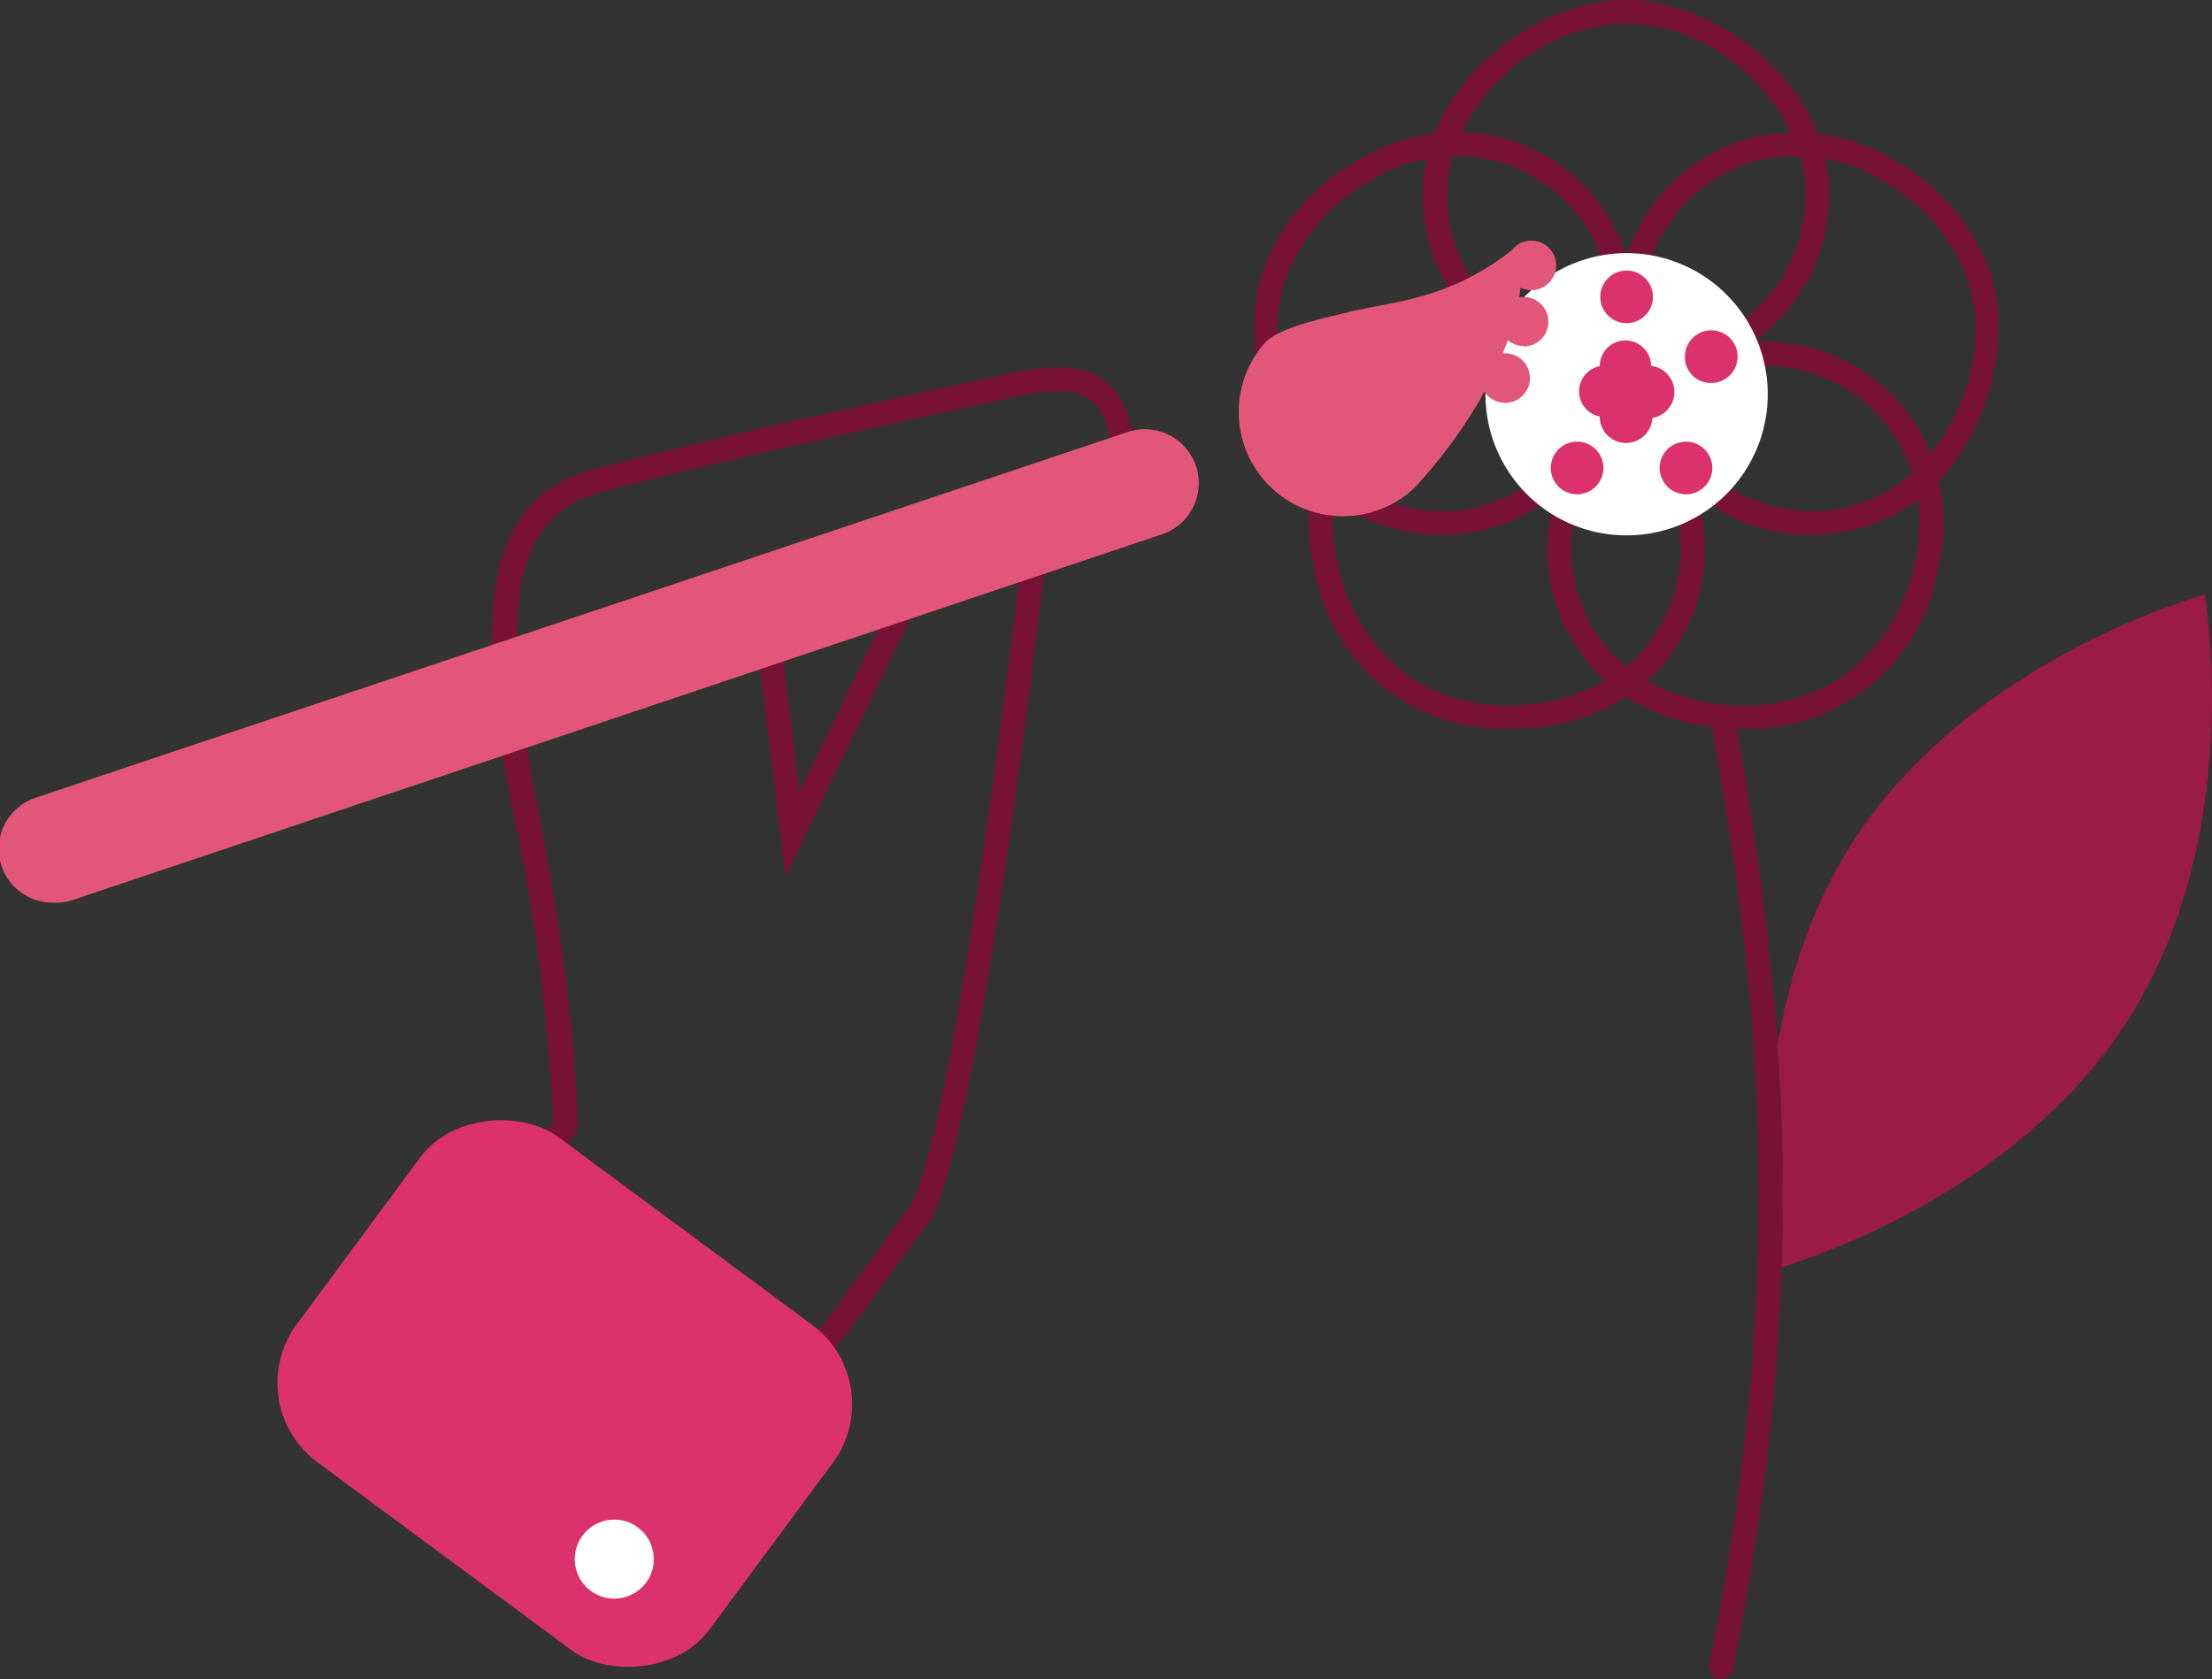 <svg id="Ebene_1" data-name="Ebene 1" xmlns="http://www.w3.org/2000/svg" viewBox="0 0 168 127.56"><rect x="0" y="0" width="168" height="127.56" fill="#333333" stroke="none"/><defs><style>.cls-1{fill:#9a1a48;}.cls-2{fill:#771236;}.cls-3{fill:#fff;}.cls-4{fill:#db326d;}.cls-5{fill:#e25779;}</style></defs><path class="cls-1" d="M135.81,138s17.8-4.79,26.82-18.94,5.82-32.3,5.82-32.3-17.8,4.78-26.82,18.93S135.81,138,135.81,138" transform="translate(-1 -41.59)"/><path class="cls-2" d="M132.85,68.36,132,66.77a11.73,11.73,0,0,0,6.11-10.59c0-5.79-6.06-12.77-13.59-12.77s-13.6,7-13.6,12.77a11.74,11.74,0,0,0,6,10.52L116,68.28a13.48,13.48,0,0,1-6.92-12.1c0-8.08,8.44-14.59,15.42-14.59s15.41,6.51,15.41,14.59A13.65,13.65,0,0,1,132.85,68.36Z" transform="translate(-1 -41.59)"/><path class="cls-2" d="M110.55,82.23a14.7,14.7,0,0,1-4.57-.74C98.29,79,94.7,69,96.86,62.32a15.89,15.89,0,0,1,7.34-8.59,14.12,14.12,0,0,1,11.3-1.55,13.55,13.55,0,0,1,9.33,10.09l-1.78.39a11.76,11.76,0,0,0-8.12-8.75,12.3,12.3,0,0,0-9.83,1.4,14.27,14.27,0,0,0-6.51,7.57C96.26,70,101,78,106.54,79.76a11.72,11.72,0,0,0,11.77-2.36l1.22,1.35A13.3,13.3,0,0,1,110.55,82.23Z" transform="translate(-1 -41.59)"/><path class="cls-2" d="M115.79,96.94a14.5,14.5,0,0,1-15-12.33,14.16,14.16,0,0,1,2-11.23,13.65,13.65,0,0,1,13.44-5.64l-.3,1.8a11.83,11.83,0,0,0-11.66,4.91,12.32,12.32,0,0,0-1.71,9.79,14.24,14.24,0,0,0,5.18,8.53c6.09,4.42,15.1,2.33,18.51-2.35a11.86,11.86,0,0,0,1.75-11l1.72-.61a13.67,13.67,0,0,1-2,12.72C125,95.24,120.33,96.94,115.79,96.94Z" transform="translate(-1 -41.59)"/><path class="cls-2" d="M133.2,96.94c-4.54,0-9.2-1.71-11.93-5.46a13.6,13.6,0,0,1-1.94-12.85l1.71.62a11.83,11.83,0,0,0,1.7,11.16c3.41,4.69,12.42,6.78,18.51,2.36a14.3,14.3,0,0,0,5.19-8.53,12.4,12.4,0,0,0-1.71-9.79,11.86,11.86,0,0,0-11.68-4.91l-.3-1.8a13.66,13.66,0,0,1,13.45,5.64,14.2,14.2,0,0,1,2,11.23,14.52,14.52,0,0,1-15,12.33Z" transform="translate(-1 -41.59)"/><path class="cls-2" d="M138.44,82.23a13.27,13.27,0,0,1-9-3.51l1.22-1.35a11.74,11.74,0,0,0,11.8,2.39c5.5-1.79,10.28-9.72,8-16.88a14.28,14.28,0,0,0-6.51-7.58,12.37,12.37,0,0,0-9.83-1.4A11.8,11.8,0,0,0,126,62.6l-1.77-.4a13.54,13.54,0,0,1,9.32-10,14.17,14.17,0,0,1,11.3,1.56,15.91,15.91,0,0,1,7.33,8.59C154.29,69,150.7,79,143,81.49A14.7,14.7,0,0,1,138.44,82.23Z" transform="translate(-1 -41.59)"/><path class="cls-3" d="M124.54,82.26a10.72,10.72,0,1,0-10.72-10.71,10.71,10.71,0,0,0,10.72,10.71" transform="translate(-1 -41.59)"/><path class="cls-2" d="M131.71,169.15a.62.62,0,0,1-.19,0,.91.91,0,0,1-.71-1.07c6.3-31.08,3.52-52.5.13-71.78a.91.91,0,1,1,1.8-.32c3.41,19.45,6.22,41.07-.14,72.46A.92.92,0,0,1,131.71,169.15Z" transform="translate(-1 -41.59)"/><path class="cls-2" d="M49.33,164.29,27.27,147.57,43,126.87a143.14,143.14,0,0,0-3-23.42c-2.8-14-2.83-23.88,6.12-26.23C53.2,75.38,63,73.12,78,69.9c4.7-1,7.32-.15,8.49,2.79.78,2,.84,3.55.16,4.83A5.3,5.3,0,0,1,82.88,80l-.41-1.78a3.61,3.61,0,0,0,2.58-1.55,4,4,0,0,0-.24-3.31c-.42-1-1.13-2.82-6.41-1.68-15,3.21-24.77,5.47-31.75,7.3-6.57,1.73-7.91,8.49-4.8,24.11,3,14.85,3,24,3,24.08v.3l-15,19.75L49,161.73c3-4.06,17.74-23.73,21-28.37,2.95-4.13,7.34-38.29,8.78-51.1l1.81.2c-.21,1.9-5.29,46.6-9.1,52-3.69,5.18-21.44,28.91-21.62,29.14Z" transform="translate(-1 -41.59)"/><polygon class="cls-2" points="59.65 66.54 57.55 49.29 59.36 49.08 60.71 60.17 68.85 43.34 70.49 44.13 59.65 66.54"/><rect class="cls-4" x="28.53" y="127.96" width="30.74" height="38.99" rx="7.5" transform="translate(-101.75 53.44) rotate(-53.5)"/><path class="cls-3" d="M45.87,162.44a3,3,0,1,0-.63-4.19,3,3,0,0,0,.63,4.19" transform="translate(-1 -41.59)"/><path class="cls-5" d="M5.1,110.16a4.09,4.09,0,0,1-1.3-8l83-27.8a4.1,4.1,0,0,1,2.6,7.77L6.4,110A4.26,4.26,0,0,1,5.1,110.16Z" transform="translate(-1 -41.59)"/><path class="cls-5" d="M108.3,78.77A7.92,7.92,0,0,1,97.11,67.59c1.17-1.17,4.39-1.81,6.27-2.28,3.53-.88,7.94-.88,13.16-5.29,1,9.5-8.24,18.75-8.24,18.75" transform="translate(-1 -41.59)"/><path class="cls-5" d="M117.3,63.63a1.88,1.88,0,1,0-1.87-1.87,1.88,1.88,0,0,0,1.87,1.87" transform="translate(-1 -41.59)"/><path class="cls-5" d="M116.71,67.91A1.88,1.88,0,1,0,114.84,66a1.87,1.87,0,0,0,1.87,1.87" transform="translate(-1 -41.59)"/><path class="cls-5" d="M115.32,72.19a1.88,1.88,0,1,0-1.88-1.87,1.87,1.87,0,0,0,1.88,1.87" transform="translate(-1 -41.59)"/><path class="cls-4" d="M129,79.14a2,2,0,1,0-1.95-2,2,2,0,0,0,1.95,2" transform="translate(-1 -41.59)"/><path class="cls-4" d="M124.5,75.24a2,2,0,1,0-2-1.95,2,2,0,0,0,2,1.95" transform="translate(-1 -41.59)"/><path class="cls-4" d="M124.5,71.35a1.95,1.95,0,1,0-2-1.95,2,2,0,0,0,2,1.95" transform="translate(-1 -41.59)"/><path class="cls-4" d="M120.78,79.14a2,2,0,1,0-2-2,2,2,0,0,0,2,2" transform="translate(-1 -41.59)"/><path class="cls-4" d="M130.92,70.68a2,2,0,1,0-1.95-2,1.95,1.95,0,0,0,1.95,2" transform="translate(-1 -41.59)"/><path class="cls-4" d="M124.49,66.14a2,2,0,1,0-1.95-2,2,2,0,0,0,1.95,2" transform="translate(-1 -41.59)"/><path class="cls-4" d="M120.93,71.32a1.95,1.95,0,1,0,1.95-1.95,1.95,1.95,0,0,0-1.95,1.95" transform="translate(-1 -41.59)"/><path class="cls-4" d="M124.17,71.32a2,2,0,1,0,2-1.95,1.95,1.95,0,0,0-2,1.95" transform="translate(-1 -41.59)"/></svg>